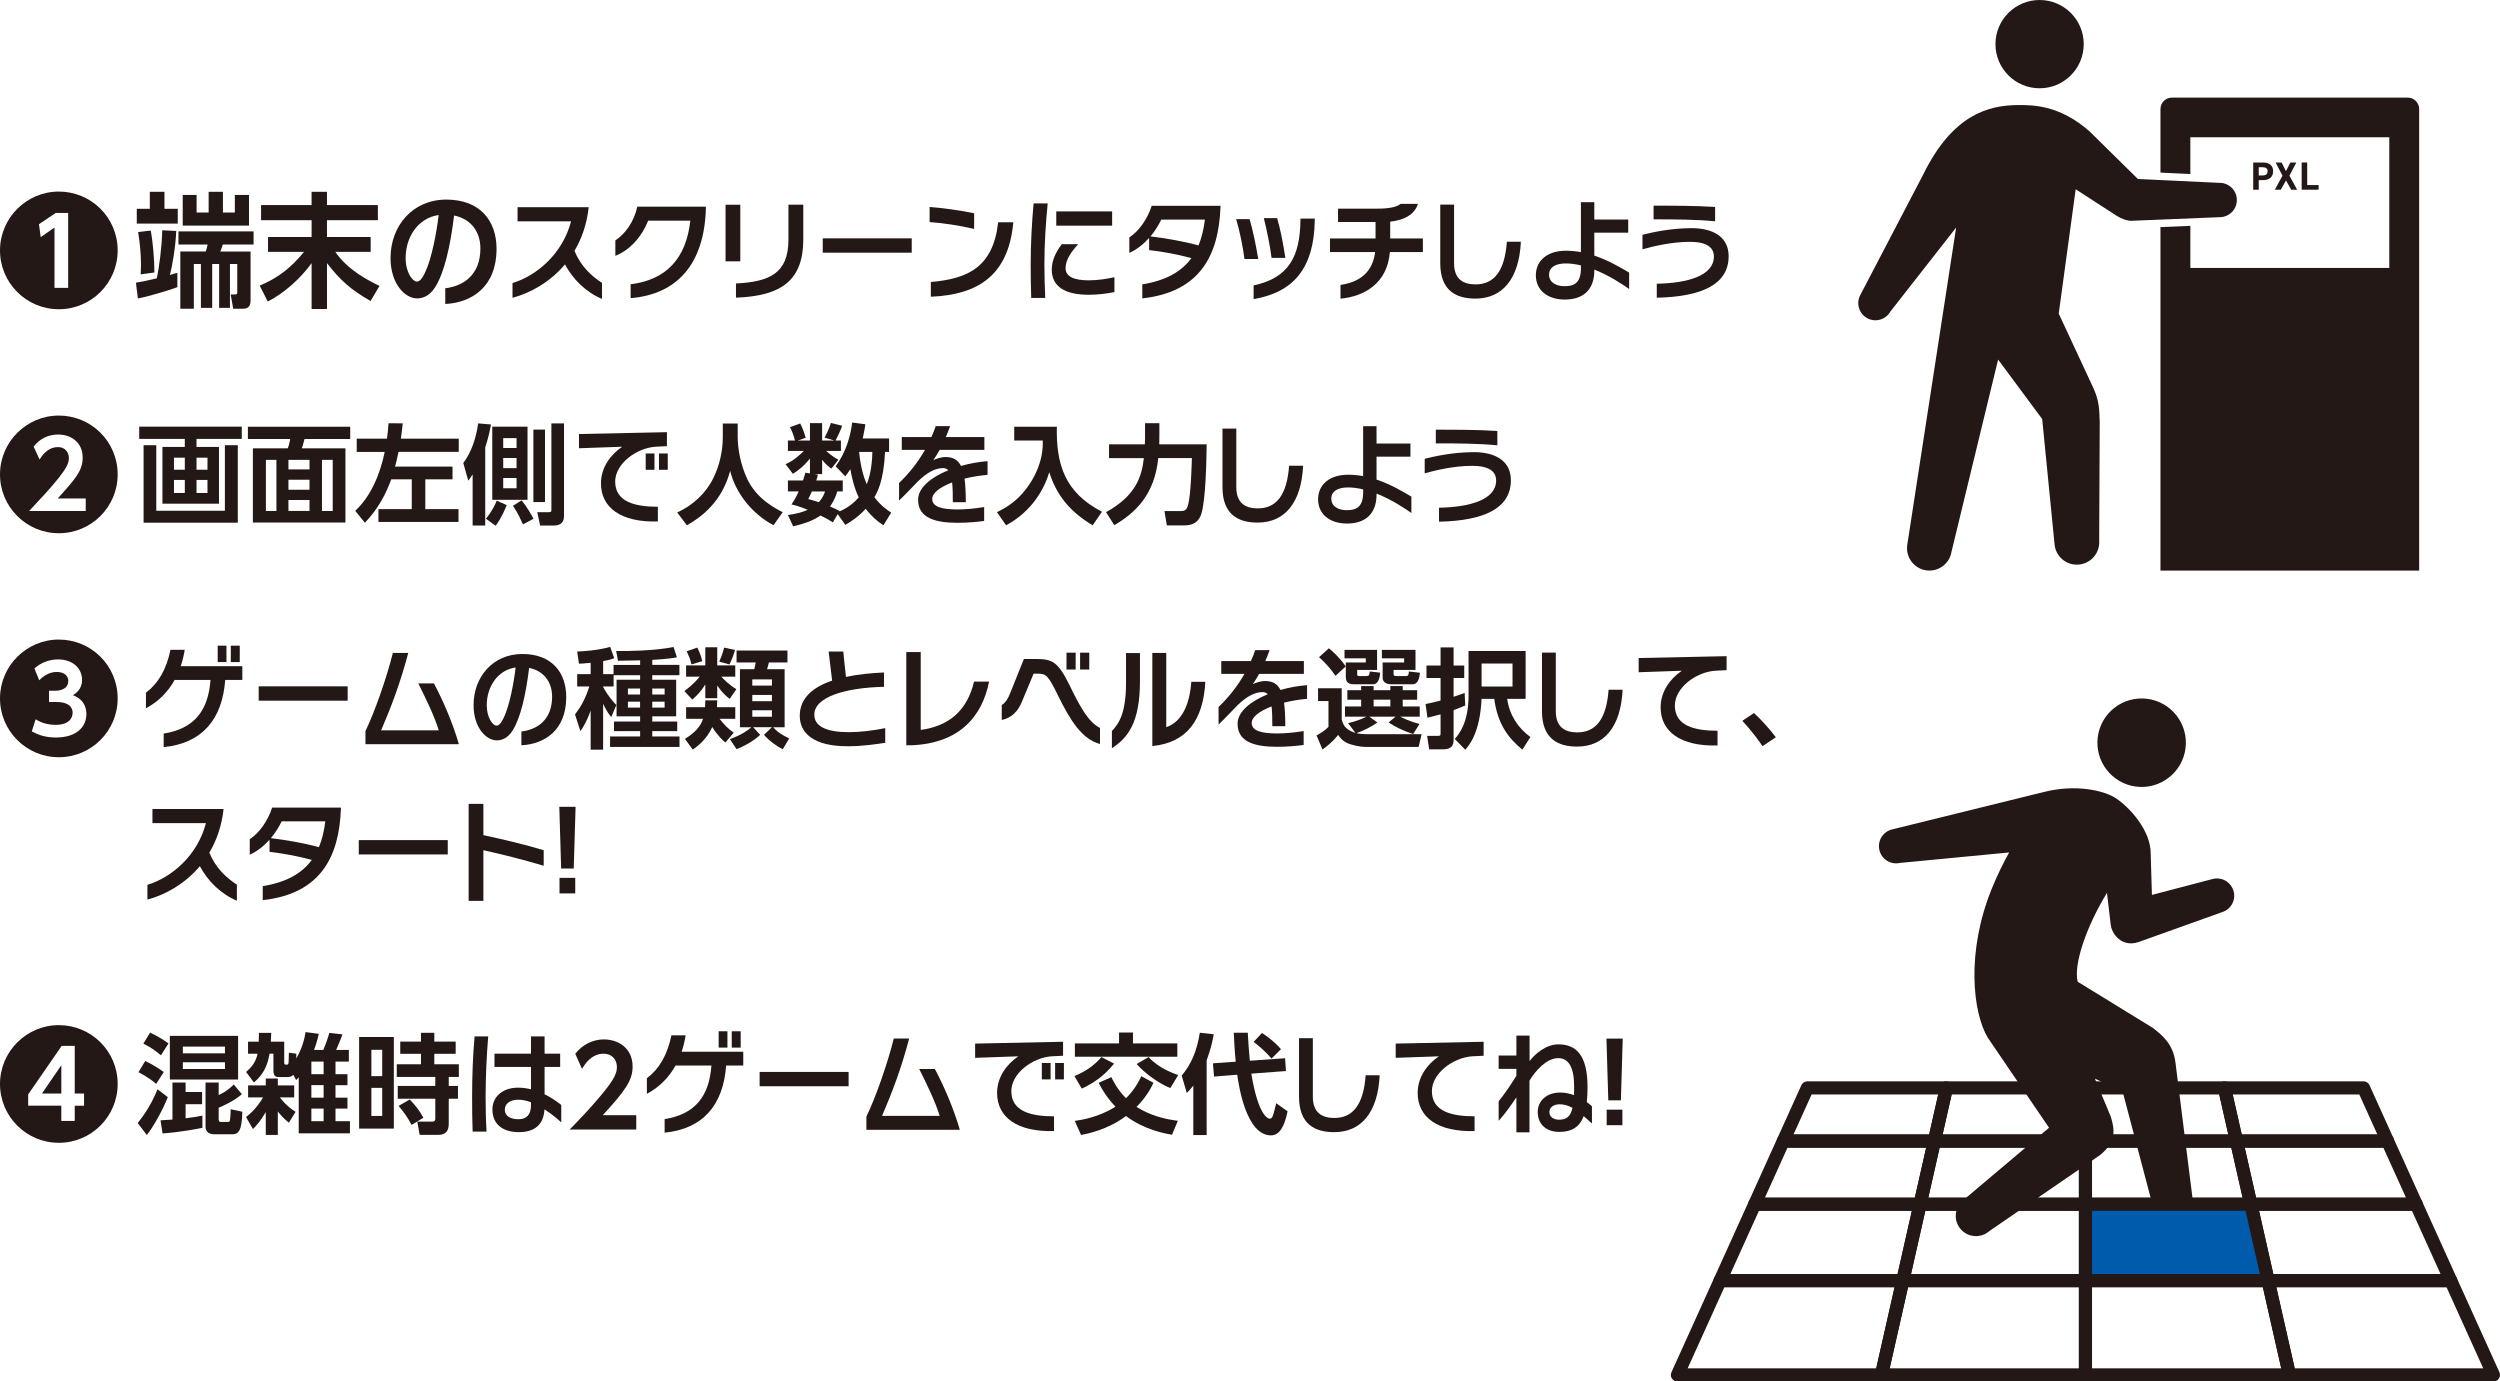 <?xml version="1.0" encoding="UTF-8"?><svg xmlns="http://www.w3.org/2000/svg" viewBox="0 0 962.85 532.07"><defs><style>.cls-1{isolation:isolate;}.cls-2{fill:#231815;}.cls-3{fill:#005bac;mix-blend-mode:multiply;}.cls-3,.cls-4{stroke:#231815;stroke-linejoin:round;stroke-width:5.06px;}.cls-4{fill:none;}</style></defs><g class="cls-1"><g id="_レイヤー_2"><g id="elements"><path class="cls-2" d="M45.32,96.44c0,12.52-10.13,22.66-22.66,22.66S0,108.96,0,96.44s10.23-22.66,22.66-22.66,22.66,9.99,22.66,22.66ZM15.01,86.35l.67,4.97,5.31-3.68v23.23h5.26v-28.87h-4.78l-6.45,4.35Z"/><path class="cls-2" d="M52.35,108.87c1.48-.24,3.06-.48,8.03-1.67.91-4.02,2.01-12.48,2.1-18.5l5.4.24c-.24,6.02-1.53,13.58-2.44,16.97,1.62-.48,1.91-.57,2.87-.86v5.55c-3.25,1.24-11.52,3.68-15.2,4.35l-.76-6.07ZM57.7,73.87h5.64v6.55h5.12v5.69h-15.78v-5.69h5.02v-6.55ZM58.08,88.79c.81,4.45,1.39,11.43,1.39,16.16l-5.31.72c.05-1,.14-2.06.14-3.68,0-4.21-.43-8.46-1.1-12.62l4.88-.57ZM68.74,89.12h28.92v5.07h-11.86c-.29,1-.53,1.63-.96,2.68h11.66v19.07c0,2.96-2.2,2.96-2.96,2.96h-3.73l-.96-5.5h1.77c.76,0,.76-.43.76-.86v-10.85h-2.82v16.88h-4.16v-16.88h-2.68v16.88h-4.35v-16.88h-2.72v17.21h-5.21v-22.04h9.8c.19-.48.43-1.24.72-2.68h-11.23v-5.07ZM70.37,75.07h5.35v6.79h4.64v-7.98h5.5v7.98h4.59v-6.79h5.45v11.81h-25.53v-11.81Z"/><path class="cls-2" d="M100.54,78.99h19.46v-5.12h5.93v5.12h19.6v5.83h-19.6v6.45h16.83v5.74h-13.62c4.69,6.93,12.96,11.19,17.02,13.1l-3.44,5.83c-7.75-4.49-11.57-7.89-16.78-14.58v17.64h-5.93v-17.64c-4.02,5.59-10.37,11.47-16.88,14.77l-3.11-6.12c6.98-2.96,11.86-6.65,17.07-13h-13.86v-5.74h16.78v-6.45h-19.46v-5.83Z"/><path class="cls-2" d="M171.49,117.09v-6.07c6.86-.81,13.53-5.02,13.53-15.35,0-6.21-3.41-11.28-10.13-12.67-1.45,11.86-3.77,22.09-7.31,27.63-2.23,3.54-4.95,4.3-6.95,4.3-4.63,0-10.22-5.59-10.22-15.54,0-12.43,8.54-22.52,21.48-22.52s19.35,8.08,19.35,18.98c0,14.72-9.67,20.75-19.76,21.23ZM156.23,99.4c0,5.64,2.72,9.04,4.27,9.04,1,0,2-.72,3.54-4.21,2.22-5.07,4.04-14.06,4.9-21.42-8.13,1.2-12.72,8.7-12.72,16.59Z"/><path class="cls-2" d="M217.6,101.83c-5.72,6.77-13.26,11.03-20.21,12.87v-5.68c9.37-2.88,19.26-11.24,22.55-23.78h-20.61v-5.43h27.4c-.71,6.52-2.7,12.12-5.48,16.8,2.42,5.98,6.71,9.82,10.6,12.33v6.19c-6.31-2.67-11.2-7.61-14.25-13.29Z"/><path class="cls-2" d="M242.88,114.83v-5.35c13.66-1.67,21.4-9.91,22.99-24.49h-16.24c-2.34,6.02-6.91,11.29-12.63,13.54v-5.94c3.89-2.63,7.11-7.02,8.46-13h26.4v.88c-.67,21.44-11.24,32.89-28.98,34.36Z"/><path class="cls-2" d="M279.44,100.66v-21.82h5.68v21.82h-5.68ZM283.45,114.66v-5.48c12.71-.67,20.21-3.72,20.21-16.89v-13.46h5.72v13.37c0,15.63-8.26,21.82-25.93,22.44Z"/><path class="cls-2" d="M316.87,97.32v-5.52h34.27v5.52h-34.27Z"/><path class="cls-2" d="M358.03,85.53v-5.81c5.28.42,11.59,1.25,17.15,2.42v6.02c-5.64-1.3-11.79-2.26-17.15-2.63ZM358.5,114.28v-5.68c14.33-1.21,24.02-5.77,25.93-22.99h5.84c-1.83,20.19-13.26,27.92-31.76,28.67Z"/><path class="cls-2" d="M402.24,101.66c0,4.1.12,8.4.32,13.08h-5.4c-.16-4.35-.2-8.65-.2-12.92,0-8.11.44-15.76,1.11-23.49h5.44c-.75,7.82-1.27,15.38-1.27,23.32ZM419.36,113.53c-9.17,0-14.29-3.13-14.29-9.74,0-3.85,2.1-7.52,3.89-9.74h6.31c-2.62,2.8-4.88,5.98-4.88,9.24s3.3,4.68,8.97,4.68c3.57,0,7.27-.63,9.85-1.21v5.73c-2.82.59-6.67,1.04-9.85,1.04ZM406.81,86.91v-5.48h21.52v5.48h-21.52Z"/><path class="cls-2" d="M439.95,114.91v-5.39c9.05-1.46,15.09-4.89,18.9-10.11-5.56-1.5-11.12-2.51-16.28-3.09v-4.68c-2.14,2.38-4.73,4.47-7.62,5.77v-5.98c3.65-2.34,6.95-7.02,8.62-12.16h26.48v.54c-.67,18.18-7.62,32.64-30.1,35.11ZM447.26,84.57c-1.07,2.21-2.46,4.43-4.17,6.48,6.08.75,12.39,1.8,18.5,3.47,1.23-2.93,2.03-6.27,2.46-9.95h-16.8Z"/><path class="cls-2" d="M479.29,99.74c-.52-4.3-1.83-10.74-3.18-15.34h5.16c1.27,4.22,2.5,10.37,3.33,15.34h-5.32ZM482.82,115.2v-5.27c13.58-2.93,17.87-11.16,18.03-25.12v-.63h5.52v.67c-.28,18.52-8.26,27.75-23.54,30.34ZM489.73,99.32c-.56-4.43-1.79-10.62-2.98-15.3h5.12c1.27,4.22,2.34,9.91,3.18,15.3h-5.32Z"/><path class="cls-2" d="M535.3,97.07c-1.03,12.25-9.97,17.09-19.02,17.97v-5.31c8.02-1.17,12.43-5.39,13.34-12.66h-17.39v-5.22h17.55v-6.35h-14.45v-5.14h15.21c4.57,0,7.42-.63,8.89-1.84h6.67c-1.31,4.3-5.64,6.31-10.68,6.85v6.48h12.59v5.22h-12.71Z"/><path class="cls-2" d="M568.24,115c-7.39,0-13.54-3.01-13.54-13.62v-22.57h5.32v22.57c0,6.19,3.57,8.15,8.3,8.15,7.11,0,11.24-5.14,12.03-16.43h5.4c-.67,14.21-7.03,21.9-17.51,21.9Z"/><path class="cls-2" d="M614.04,103.84v.29c0,7.56-4.37,11.24-11.4,11.24-6.59,0-11.12-3.59-11.12-9.32s4.45-9.49,11.63-9.49c1.95,0,3.85.21,5.72.54v-19.23h5.16v6.69h13.06v5.06h-13.06v8.82c5.56,1.88,10.28,4.68,13.42,6.56v6.31c-2.22-1.59-7.42-5.1-13.42-7.48ZM608.88,102.21c-1.95-.46-3.93-.75-5.84-.75-3.93,0-6.43,1.5-6.43,4.3,0,3.09,2.78,4.47,6,4.47,3.89,0,6.27-1.46,6.27-6.98v-1.04Z"/><path class="cls-2" d="M638.09,114.66v-5.39c11.91-.21,22-3.09,22-10.49,0-3.55-2.86-5.64-9.25-5.64-7.23,0-14.53,1.84-18.26,2.88v-5.6c3.42-.84,10.68-2.55,18.94-2.55s14.25,3.39,14.25,10.78c0,10.82-10.16,15.63-27.67,16.01ZM636.86,84.48v-5.27c7.07,0,16.24,0,23.7.5v5.52c-7.19-.71-15.68-.75-23.7-.75Z"/><path class="cls-2" d="M45.32,182.71c0,12.52-10.13,22.66-22.66,22.66S0,195.23,0,182.71s10.23-22.66,22.66-22.66,22.66,9.99,22.66,22.66ZM22.23,191.98c6.74-7.46,9.61-10.66,9.61-15.73,0-5.83-4.4-8.89-9.42-8.89-3.87,0-7.08,1.58-9.47,4.64l2.29,4.97c.96-1.48,3.06-4.78,7.17-4.78,2.77,0,4.11,2.2,4.11,4.16s-.76,3.68-3.78,7.55c-3.11,3.92-6.55,7.6-11.52,12.91h21.8v-4.83h-10.8Z"/><path class="cls-2" d="M93.12,169.04h-17.43v3.09h8.65v21.86h-21.78v-21.86h8.61v-3.09h-17.55v-4.72h39.5v4.72ZM60.19,171.47v25.24h26.42v-25.24h4.97v29.84h-36.28v-29.84h4.89ZM71.18,176.27h-4.18v4.64h4.18v-4.64ZM71.18,184.84h-4.18v5.02h4.18v-5.02ZM79.91,176.27h-4.22v4.64h4.22v-4.64ZM79.91,184.84h-4.22v5.02h4.22v-5.02Z"/><path class="cls-2" d="M134.88,169.08h-17.6c-.5,2.09-.84,3.05-1.04,3.59h16.8v28.59h-35.65v-28.59h13.42c.42-.96.79-2.38.96-3.59h-16.3v-4.72h39.41v4.72ZM106.46,177.11h-4.05v19.69h4.05v-19.69ZM119.2,177.11h-8.11v3.68h8.11v-3.68ZM119.2,184.76h-8.11v3.85h8.11v-3.85ZM119.2,192.57h-8.11v4.22h8.11v-4.22ZM128.15,177.11h-4.14v19.69h4.14v-19.69Z"/><path class="cls-2" d="M136.8,196.75c6.19-5.73,9.7-14.54,11.37-22.7h-10.78v-5.1h11.66c.33-2.34.46-4.1.58-5.94l5.48.04c-.17,1.5-.29,2.84-.71,5.89h22.28v5.1h-23.2c-.63,3.01-1.04,4.72-1.34,5.68h22.15v4.89h-10.49v11.49h12.79v4.93h-30.84v-4.93h12.83v-11.49h-7.9c-1.88,5.27-5.02,11.45-10.16,16.72l-3.72-4.6Z"/><path class="cls-2" d="M182.02,182.71c-.5.79-.79,1.25-1.67,2.42l-1.92-6.81c3.26-4.3,4.97-9.86,5.73-15.26l4.93.42c-.33,1.8-.84,4.68-2.21,8.82v30.09h-4.85v-19.69ZM195.15,194.54c-.46,1.17-1.92,4.85-4.26,7.94l-3.76-2.72c2.17-2.47,3.59-5.43,4.18-6.94l3.84,1.71ZM203.17,164.32v28.17h-13.58v-28.17h13.58ZM193.81,168.75v3.8h5.14v-3.8h-5.14ZM193.81,176.4v3.89h5.14v-3.89h-5.14ZM193.81,184.09v3.97h5.14v-3.97h-5.14ZM200.87,192.74c2.17,2.47,4.01,5.94,4.6,7.06l-4.05,2.17c-2.09-4.68-3.18-6.14-3.89-7.15l3.34-2.09ZM205.43,165.45h4.47v27.92h-4.47v-27.92ZM212.37,163.07h4.85v35.48c0,1.04,0,3.85-3.93,3.85h-5.27l-1.09-5.14h4.51c.92,0,.92-.42.92-1v-33.19Z"/><path class="cls-2" d="M252.53,172.05c-7.5.5-15.6,6.6-15.6,13.42,0,7.73,7.42,9.7,16.44,9.7v5.68c-14.21.38-21.92-5.31-21.92-14.71,0-6.1,3.73-11.08,8.18-14.08l-16.64.58v-5.48l33.87-.71v5.39l-4.33.21ZM248.68,180.95v-6.31h3.38v6.31h-3.38ZM253.8,180.95v-6.31h3.38v6.31h-3.38Z"/><path class="cls-2" d="M278.39,163.11h5.73v5.06c0,4.64,1.04,10.57,3.59,16.13,3.64,7.94,11.24,11.7,13.75,12.96l-3.55,5.02c-8.4-4.39-14.8-12.79-16.68-20.94-3.18,11.83-10.83,17.64-16.68,20.98l-3.72-4.93c6.02-2.8,11.08-7.4,13.96-13.37,2.34-4.76,3.59-10.37,3.59-15.67v-5.22Z"/><path class="cls-2" d="M342.42,168.87v5.18h-1.55c-.54,11.33-3.01,15.55-4.1,17.43,2.59,3.47,5.27,5.18,6.48,5.94l-3.01,4.89c-2.38-1.59-4.43-3.26-6.81-6.35-3.01,3.3-6.14,5.18-7.86,6.19l-2.93-4.14-1.88,3.18c-1.17-.75-2.01-1.3-4.76-2.63-1.92,1.3-4.76,2.84-10.53,4.14l-2.01-4.35c3.68-.5,5.77-1.17,7.65-2.01-3.51-1.42-5.14-1.8-6.27-2.05.88-1.38,1.75-2.67,2.76-5.02h-4.14v-4.22h5.81c.46-1.3.67-2.22.92-3.01l1.75.29v-5.73c-2.51,3.18-4.93,4.85-6.56,5.89l-2.84-3.72c3.3-1.38,5.85-3.89,7.06-5.1h-6.14v-4.01h2.72c-.58-2.17-.96-3.22-1.92-5.14l3.93-1.42c.84,1.59,1.59,3.55,2.09,5.52l-3.01,1.04h4.68v-6.69h4.68v6.69h4.72l-3.8-1.13c.58-1,1.59-2.88,2.47-5.64l4.35,1.09c-.88,2.34-1.42,3.39-2.55,5.68h2.05v4.01h-5.68c2.3,2.09,3.93,2.97,4.72,3.39l-2.72,3.43c-.79-.54-2.13-1.59-3.55-3.39v5.48h-3.05l1.42.25c-.17.67-.21.96-.63,2.22h10.2v4.22h-2.13c-.38,1.3-1,3.3-2.76,5.81,1.3.54,2.34,1.04,3.68,1.71l-.12.21c4.05-1.67,6.31-4.14,7.48-5.43-1.88-3.89-2.8-8.4-3.22-10.87-.79,1.25-1.38,2.01-1.96,2.76l-3.72-3.89c4.01-5.27,5.77-11.83,6.39-16.84l5.06.67c-.21,1.42-.38,2.67-1,5.48h10.16ZM312.7,189.27c-.54,1.21-.96,2.09-1.42,2.93,1.34.38,2.42.67,4.1,1.21,1.5-1.71,2.01-3.09,2.38-4.14h-5.06ZM330.88,174.06c.58,5.98,1.84,9.91,2.93,12.41.96-2.3,2.05-6.27,2.17-12.41h-5.1Z"/><path class="cls-2" d="M371.49,184.34c.32,2.42.48,5.43.48,9.07h-5c0-3.01-.04-5.56-.28-7.61-4.57,1.76-7.66,4.01-7.66,6.4,0,3.09,4.05,4.01,9.73,4.01,3.29,0,6.63-.33,10.28-.92v5.35c-2.82.38-6.19.71-10.24.71-8.22,0-15.21-1.67-15.21-8.86,0-4.68,5.04-8.69,11.63-11.37-.52-.54-1.15-.84-1.95-.84-3.06,0-6.19,1.67-9.73,5.1-1.63,1.63-4.25,4.51-7.27,7.4v-6.77c3.89-3.72,7.27-7.98,9.97-12.75h-8.93v-4.93h11.4c.64-1.34,1.19-2.76,1.67-4.22h5.56c-.56,1.5-1.11,2.93-1.67,4.22h14.85v4.93h-17.23c-.79,1.46-1.63,2.8-2.46,4.01.71-.46,2.98-1.25,4.72-1.25,2.86,0,4.76,1.04,5.96,3.43,3.38-.96,6.91-1.59,10.24-1.84v5.27c-3.06.25-6.11.79-8.85,1.46Z"/><path class="cls-2" d="M390.6,164.36h16.43c-.29,14.59,3.13,25.37,17.39,32.73l-3.59,5.22c-9.19-5.48-14-11.95-16.72-20.44-2.67,8.99-8.78,16.26-16.63,20.44l-3.51-5.06c3.13-1.55,8.57-4.26,13.25-11.91,4.43-7.27,4.43-13.04,4.39-15.67h-10.99v-5.31Z"/><path class="cls-2" d="M426.01,197.25c11.16-6.23,13.67-13.21,14.54-20.81h-13.42v-5.31h13.79c.08-1.34.08-2.26.08-3.59v-4.56h5.52v4.68c0,.96-.04,1.67-.04,3.47h18.26c-.08,6.52-.38,21.48-2.05,26.75-1.3,4.14-4.51,4.47-6.81,4.47h-6.48l-.92-5.52h6.14c1.42,0,2.47-.17,3.01-2.51,1-4.18,1.3-14.04,1.42-17.89h-12.96c-1.38,13.96-8.69,21.06-16.93,25.83l-3.18-5.02Z"/><path class="cls-2" d="M484.37,201.27c-7.39,0-13.54-3.01-13.54-13.62v-22.57h5.32v22.57c0,6.19,3.57,8.15,8.3,8.15,7.11,0,11.24-5.14,12.03-16.43h5.4c-.67,14.21-7.03,21.9-17.51,21.9Z"/><path class="cls-2" d="M530.17,190.11v.29c0,7.56-4.37,11.24-11.4,11.24-6.59,0-11.12-3.59-11.12-9.32s4.45-9.49,11.63-9.49c1.95,0,3.85.21,5.72.54v-19.23h5.16v6.69h13.06v5.06h-13.06v8.82c5.56,1.88,10.28,4.68,13.42,6.56v6.31c-2.22-1.59-7.42-5.1-13.42-7.48ZM525.01,188.48c-1.95-.46-3.93-.75-5.84-.75-3.93,0-6.43,1.5-6.43,4.3,0,3.09,2.78,4.47,6,4.47,3.89,0,6.27-1.46,6.27-6.98v-1.04Z"/><path class="cls-2" d="M554.22,200.93v-5.39c11.91-.21,22-3.09,22-10.49,0-3.55-2.86-5.64-9.25-5.64-7.23,0-14.53,1.84-18.26,2.88v-5.6c3.42-.84,10.68-2.55,18.94-2.55s14.25,3.39,14.25,10.78c0,10.82-10.16,15.63-27.67,16.01ZM552.99,170.76v-5.27c7.07,0,16.24,0,23.7.5v5.52c-7.19-.71-15.68-.75-23.7-.75Z"/><path class="cls-2" d="M45.32,268.98c0,12.52-10.13,22.66-22.66,22.66S0,281.51,0,268.98s10.23-22.66,22.66-22.66,22.66,9.99,22.66,22.66ZM12.24,281.7c2.53,1.34,5.21,2.34,9.27,2.34,8.37,0,11.76-4.45,11.76-8.99,0-.96,0-5.4-5.21-7.31,3.35-1.86,3.54-4.78,3.54-5.88,0-4.4-3.49-7.89-9.27-7.89-3.35,0-6.6,1.24-9.08,3.49l1.86,4.54c3.06-3.2,6.07-3.2,6.84-3.2,1.96,0,4.35.91,4.35,3.49s-2.34,3.73-4.88,3.73h-2.53v4.35h2.87c6.17,0,6.21,3.49,6.21,4.11,0,2.25-1.62,4.69-6.55,4.69-4.25,0-6.74-1.58-7.7-2.15l-1.48,4.69Z"/><path class="cls-2" d="M86.74,261.88c-1.11,15.09-8.78,24.37-23.7,25.87v-5.22c12.03-1.92,17.19-9.11,18.03-20.65h-13.82c-2.7,4.89-6.55,8.53-11.04,10.91v-6.02c4.65-3.47,7.86-8.82,9.45-16.51h5.48c-.36,2.26-.87,4.35-1.55,6.31h23.74v5.31h-6.59ZM83.84,254.98v-6.31h3.38v6.31h-3.38ZM88.89,254.98v-6.31h3.45v6.31h-3.45Z"/><path class="cls-2" d="M99.63,269.86v-5.52h34.27v5.52h-34.27Z"/><path class="cls-2" d="M140.75,286.62v-5.06c3.45-7.02,8.26-20.77,10.56-30.09h5.92c-3.06,11.66-6.67,21.02-10.44,29.8h22.2c-1.75-5.64-5.12-12.54-7.9-18.06h6.04c3.42,6.48,7.03,14.63,9.61,23.41h-35.97Z"/><path class="cls-2" d="M200.81,287.04v-5.31c6-.71,11.83-4.39,11.83-13.42,0-5.43-2.98-9.86-8.85-11.08-1.27,10.37-3.3,19.31-6.39,24.16-1.95,3.09-4.33,3.76-6.08,3.76-4.05,0-8.93-4.89-8.93-13.58,0-10.87,7.46-19.69,18.78-19.69s16.91,7.06,16.91,16.59c0,12.87-8.46,18.14-17.27,18.56ZM187.47,271.57c0,4.93,2.38,7.9,3.73,7.9.87,0,1.75-.63,3.1-3.68,1.95-4.43,3.53-12.29,4.29-18.72-7.11,1.04-11.12,7.61-11.12,14.5Z"/><path class="cls-2" d="M236.33,260.04v4.35h-4.05v.17c1.92,3.55,3.8,5.6,5.1,6.98l-1.96,4.64c-.75-.92-1.63-1.96-3.13-5.1v17.64h-4.81v-15.05c-1.42,4.14-3.13,6.77-3.93,7.94l-2.09-6.44c2.42-3.18,3.89-5.89,5.52-10.78h-4.68v-4.76h5.18v-4.35c-2.59.25-3.3.29-4.51.33l-.67-4.68c2.51-.08,8.11-.46,12.71-1.8l1.55,4.39c-.92.33-1.76.63-4.26,1.09v5.02h4.01v-3.55h10.24v-1.76c-.75,0-8.4.17-8.53.17l-.71-3.76c4.05.08,15.05-.08,22.11-1.55l1.29,3.97c-1.21.25-3.34.63-9.49,1v1.92h10.45v3.97h-10.45v1.76h9.2v14.09h-9.2v2.01h9.61v3.68h-9.61v2.05h10.49v4.05h-26.75v-4.05h11.58v-2.05h-10.07v-3.68h10.07v-2.01h-9.07v-14.09h9.07v-1.76h-10.2ZM241.84,265.18v2.3h4.68v-2.3h-4.68ZM241.84,270.23v2.3h4.68v-2.3h-4.68ZM251.21,265.18v2.3h4.76v-2.3h-4.76ZM251.21,270.23v2.3h4.76v-2.3h-4.76Z"/><path class="cls-2" d="M271.64,263.59c-1.63,2.72-3.34,4.39-5.02,5.85l-3.05-3.3c1.09-.79,3.64-2.67,5.89-5.52h-5.22v-4.35h7.4v-6.98h4.6v6.98h6.94v4.35h-5.35c.79.88,2.84,3.05,5.77,4.81l-2.55,3.72c-.88-.63-2.55-1.84-4.81-5.14v4.89h-4.6v-5.31ZM279.38,285.99c-1.09-.92-3.05-2.72-5.06-5.98-2.26,4.97-5.93,7.61-7.52,8.69l-3.01-4.14c1.63-1,5.64-3.47,6.98-7.73h-6.52v-4.47h7.27c.08-.75.08-1.3.12-2.63h4.6c0,.71-.04,1.38-.12,2.63h7.06v4.47h-6.06c1.59,2.05,3.3,3.89,5.47,5.35l-3.22,3.8ZM268.55,249.42c.96,1.92,1.55,3.51,1.92,5.22l-4.14,1.25c-.54-2.13-.88-2.93-1.84-5.06l4.05-1.42ZM283.1,250.34c-.75,2.47-1.34,3.93-2.17,5.56l-3.93-1.09c1.13-2.55,1.5-3.85,1.88-5.39l4.22.92ZM281.09,284.65c4.51-1.55,7.15-3.55,8.32-4.56h-4.43v-22.36h5.52c.29-1.13.33-1.38.54-2.59h-7.36v-4.6h19.6v4.6h-7.15c-.38,1.5-.46,1.88-.71,2.59h6.77v22.36h-4.43c2.09,2.26,3.68,3.05,6.19,4.3l-2.47,4.18c-1.75-.79-5.27-3.22-7.23-5.56l3.05-2.93h-7.23l2.72,2.93c-2.97,2.8-6.94,4.68-9.11,5.52l-2.59-3.89ZM289.74,261.67v2.38h7.56v-2.38h-7.56ZM289.74,267.64v2.42h7.56v-2.42h-7.56ZM289.74,273.54v2.51h7.56v-2.51h-7.56Z"/><path class="cls-2" d="M326.72,287.41c-13.7.08-18.7-5.27-18.7-11.74,0-6.9,5.2-11.08,12.47-13.54-.4-3.26-1.35-11.2-1.35-11.2h5.64s.6,6.1,1.03,9.78c4.61-1,9.69-1.5,14.65-1.71v5.52c-14.73.33-26.84,3.85-26.84,10.74,0,4.6,4.88,6.73,13.26,6.73,4.61,0,9.37-.63,14.06-1.55v5.64c-3.53.54-8.5,1.3-14.21,1.34Z"/><path class="cls-2" d="M350.92,287.04h-1.87v-35.9h5.56v29.97c10.92-1.46,17.91-7.48,20.53-18.6h5.8c-2.62,13.17-11.16,23.82-30.02,24.53Z"/><path class="cls-2" d="M407.45,267.81c-3.77-7.73-4.53-8.36-7.9-8.36h-1.47l-4.49,10.78c-1.51,3.72-3.97,6.27-7.78,7.06v-5.77c1.51-.88,2.54-2.63,3.38-4.89l5.16-12.83h4.37c6.47,0,8.7.84,13.34,10.37,3.69,7.61,7.07,13.96,11.59,16.18v6.19c-6.79-1.8-11.28-8.69-16.2-18.72ZM410.75,257.86v-6.48h3.53v6.48h-3.53ZM415.99,257.86v-6.48h3.53v6.48h-3.53Z"/><path class="cls-2" d="M428.24,288.16v-6.6c2.74-2.93,5.44-6.9,5.44-18.68v-11.37h5.36v10.95c0,15.8-4.69,21.78-10.8,25.7ZM443.81,287.33v-35.86h5.36v28.59c6.19-2.09,9.05-9.03,9.65-17.47h5.4c-.79,14.84-7.23,23.49-20.41,24.74Z"/><path class="cls-2" d="M494.54,270.61c.32,2.42.48,5.43.48,9.07h-5c0-3.01-.04-5.56-.28-7.61-4.57,1.76-7.66,4.01-7.66,6.4,0,3.09,4.05,4.01,9.73,4.01,3.29,0,6.63-.33,10.28-.92v5.35c-2.82.38-6.19.71-10.24.71-8.22,0-15.21-1.67-15.21-8.86,0-4.68,5.04-8.69,11.63-11.37-.52-.54-1.15-.84-1.95-.84-3.06,0-6.19,1.67-9.73,5.1-1.63,1.63-4.25,4.51-7.27,7.4v-6.77c3.89-3.72,7.27-7.98,9.97-12.75h-8.93v-4.93h11.4c.64-1.34,1.19-2.76,1.67-4.22h5.56c-.56,1.5-1.11,2.93-1.67,4.22h14.85v4.93h-17.23c-.79,1.46-1.63,2.8-2.46,4.01.71-.46,2.98-1.25,4.72-1.25,2.86,0,4.76,1.04,5.96,3.43,3.38-.96,6.91-1.59,10.24-1.84v5.27c-3.06.25-6.11.79-8.85,1.46Z"/><path class="cls-2" d="M530.5,278.22c-2.34,1.76-5.64,3.3-8.07,4.14,1.09.25,2.01.42,5.35.42h19.73l-1.13,4.89h-19.89c-1.09,0-3.13,0-6.44-1.04-2.84-.88-3.97-2.59-4.68-3.59-2.13,2.72-4.51,4.56-6.02,5.6l-2.3-5.39c1.55-.79,3.51-2.13,4.6-3.3v-9.95h-4.01v-4.93h9.11v12.04c.54,2.09,1.38,3.93,5.31,5.18l-2.84-3.76c3.47-.84,5.68-1.8,7.06-2.51h-8.28v-3.93h6.23v-2.59h-5.31v-3.68h5.31v-1.59h4.81v1.59h6.44v-1.59h4.76v1.59h5.56v3.68h-5.56v2.59h6.56v3.93h-7.56c3.89,1.92,6.23,2.47,7.48,2.8l-2.47,3.89c-4.18-1.42-6.6-2.63-9.45-4.47l2.67-2.22h-10.11l3.13,2.22ZM511.82,249.67c1.8,1.5,4.26,3.8,6.48,6.98l-3.93,3.64c-1.96-2.84-4.01-5.1-6.35-7.19l3.8-3.43ZM517.83,250.3h12.54v7.73h-7.65v1.55c0,.58,0,.79.79.79h2.76c1.04,0,1.09-.33,1.3-1.76l4.01.46c-.17,1.55-.54,4.47-2.76,4.47h-7.52c-2.72,0-2.97-1.67-2.97-2.84v-5.56h7.69v-1.59h-8.19v-3.26ZM529.04,269.48v2.59h6.44v-2.59h-6.44ZM532.21,250.3h12.96v7.73h-8.44v1.55c0,.54.17.79,1,.79h3.8c.92,0,.96-.42,1.09-1.76l4.26.5c-.21,1.76-.58,4.43-2.88,4.43h-8.23c-3.18,0-3.26-2.13-3.26-2.47v-5.94h8.28v-1.59h-8.57v-3.26Z"/><path class="cls-2" d="M564.31,271.7c-1.63.71-2.84,1.21-4.47,1.8v11.58c0,1.96-.88,3.51-3.85,3.51h-5.56l-.79-5.18h3.97c1.13,0,1.21-.08,1.21-1.09v-7.19c-3.26.84-3.59.96-5.06,1.3l-.71-5.27c1.84-.38,3.55-.75,5.77-1.34v-8.69h-5.43v-4.81h5.43v-6.98h5.02v6.98h4.1v4.81h-4.1v7.23c1.67-.54,2.63-.88,4.26-1.5l.21,4.85ZM587.59,269.15h-7.11c.88,6.23,4.1,11.16,8.94,14.71l-3.09,4.85c-5.22-4.22-9.57-9.78-10.83-19.56h-4.89c-.58,13-4.72,17.81-6.27,19.6l-4.05-4.14c1.63-1.88,5.31-6.19,5.31-16.84v-17.05h21.98v18.43ZM582.53,255.56h-11.91v8.86h11.91v-8.86Z"/><path class="cls-2" d="M607.42,287.54c-7.39,0-13.54-3.01-13.54-13.62v-22.57h5.32v22.57c0,6.19,3.57,8.15,8.3,8.15,7.11,0,11.24-5.14,12.03-16.43h5.4c-.67,14.21-7.03,21.9-17.51,21.9Z"/><path class="cls-2" d="M660.65,258.32c-7.5.5-15.6,6.6-15.6,13.42,0,7.73,7.42,9.7,16.44,9.7v5.68c-14.21.38-21.92-5.31-21.92-14.71,0-6.1,3.73-11.08,8.18-14.08l-16.64.58v-5.48l33.87-.71v5.39l-4.33.21Z"/><path class="cls-2" d="M678.81,287.37c-.84-1.21-3.51-5.18-7.77-9.74l4.47-3.01c2.84,2.51,6.48,6.69,8.44,9.32l-5.14,3.43Z"/><path class="cls-2" d="M76.98,333.6c-5.72,6.77-13.26,11.03-20.21,12.87v-5.68c9.37-2.88,19.26-11.24,22.55-23.78h-20.61v-5.43h27.4c-.71,6.52-2.7,12.12-5.48,16.8,2.42,5.98,6.71,9.82,10.6,12.33v6.19c-6.31-2.67-11.2-7.61-14.25-13.29Z"/><path class="cls-2" d="M101.19,346.68v-5.39c9.05-1.46,15.09-4.89,18.9-10.11-5.56-1.5-11.12-2.51-16.28-3.09v-4.68c-2.14,2.38-4.73,4.47-7.62,5.77v-5.98c3.65-2.34,6.95-7.02,8.62-12.16h26.48v.54c-.67,18.18-7.62,32.64-30.1,35.11ZM108.49,316.33c-1.07,2.21-2.46,4.43-4.17,6.48,6.08.75,12.39,1.8,18.5,3.47,1.23-2.93,2.03-6.27,2.46-9.95h-16.8Z"/><path class="cls-2" d="M138.18,329.08v-5.52h34.27v5.52h-34.27Z"/><path class="cls-2" d="M186.17,327.45v19.52h-5.68v-37.37h5.68v12.04c8.02,1.76,15.76,3.55,23.23,5.81v5.98c-8.06-2.38-15.84-4.35-23.23-5.98Z"/><path class="cls-2" d="M221.68,310.73l-.71,23.78h-4.85l-.71-23.78h6.27ZM215.49,338.11h6.06v5.98h-6.06v-5.98Z"/><path class="cls-2" d="M45.32,417.48c0,12.52-10.13,22.66-22.66,22.66S0,430,0,417.48s10.23-22.66,22.66-22.66,22.66,9.99,22.66,22.66ZM28.78,431.73v-5.88h3.59v-4.68h-3.59v-18.36h-5.02l-12.91,18.69v4.35h12.76v5.88h5.16ZM23.62,410.26v10.9h-7.46l7.46-10.9Z"/><path class="cls-2" d="M64.62,422.54c-1.71,4.6-5.73,11.74-8.07,14.59l-3.51-4.6c2.17-2.72,5.27-7.06,7.61-13l3.97,3.01ZM60.14,417.44c-2.59-2.3-6.19-4.18-6.81-4.51l2.59-4.3c3.43,1.59,5.98,3.43,7.15,4.26l-2.93,4.56ZM61.98,406.45c-2.09-1.84-4.3-3.3-6.77-4.51l2.59-4.22c2.05.84,5.47,2.93,7.1,4.14l-2.93,4.6ZM77.95,434.37c-2.05.42-8.49,1.67-15.34,2.17l-.79-5.06c1.55-.08,2.93-.17,4.6-.29v-14.25h5.06v3.64h6.35v4.68h-6.35v5.43c3.55-.42,4.76-.67,6.48-1.04v4.72ZM91.7,398.96v16.8h-26.29v-16.8h26.29ZM86.64,403.1h-16.22v2.59h16.22v-2.59ZM86.64,409.12h-16.22v2.59h16.22v-2.59ZM84.22,421.74c.96-.46,3.01-1.3,5.81-4.05l3.13,3.72c-2.93,2.55-7.06,4.47-8.94,5.22v4.22c0,.75.08,1.25.84,1.25h2.55c.5,0,.84,0,.96-.67.17-.96.21-1.96.29-4.22l4.47.96c-.12,7.52-1.63,8.69-3.84,8.69h-6.9c-2.8,0-3.43-1.67-3.43-2.8v-17.14h5.06v4.81Z"/><path class="cls-2" d="M95.55,422.66v-4.64h6.81v-2.63h4.64v2.63h6.31v4.64h-5.52c.54.71,2.55,3.39,6.06,5.56l-2.59,4.18c-2.3-1.84-3.59-3.47-4.26-4.35v9.07h-4.64v-8.82c-1.96,3.34-3.26,4.81-4.93,6.56l-2.67-4.64c3.64-2.8,5.6-5.94,6.56-7.56h-5.77ZM109.46,401.18v8.02c0,.84.25.84,1.09.84.29,0,.54-.21.58-.71.04-.59.12-2.09.12-3.89l2.88.38c0,.29-.04,1.67-.04,1.84,2.17-3.64,3.18-7.36,3.59-10.16l5.1.67c-.5,2.26-1.13,4.43-1.84,6.19h3.59c.71-1.67,1.76-4.47,2.3-6.56l5.06.58c-.75,2.22-2.09,5.18-2.42,5.98h4.89v4.51h-5.14v4.85h4.6v4.22h-4.6v4.81h4.6v4.22h-4.6v4.85h5.56v4.68h-19.73v-21.61c-.17.21-.33.42-1,1.09l-1.09-2.05c-.46.54-1.17.88-1.96.88h-3.68c-1.34,0-2.01-.58-2.01-2.59v-6.4h-1.5c-.79,4.77-2.47,8.11-6.02,11.08l-3.01-4.05c1.42-1.25,3.64-3.18,4.43-7.02h-3.68v-4.64h4.1c.08-1.34.08-1.88.08-3.39h4.76c-.04,1.46-.08,1.96-.17,3.39h5.14ZM124.64,408.87h-4.72v4.85h4.72v-4.85ZM124.64,417.94h-4.72v4.81h4.72v-4.81ZM124.64,426.97h-4.72v4.85h4.72v-4.85Z"/><path class="cls-2" d="M151.68,399.38v35.28h-13.37v-35.28h13.37ZM147.21,404.31h-4.18v10.16h4.18v-10.16ZM147.21,418.98h-4.18v10.82h4.18v-10.82ZM172.83,432.78c0,2.72-1.09,4.3-4.01,4.3h-7.19l-.92-5.1h5.85c.71,0,1.09-.33,1.09-1.04v-7.77h-14.46v-4.93h14.46v-3.47h-14.84v-4.89h9.32v-4.01h-7.98v-4.72h7.98v-3.39h5.14v3.39h8.23v4.72h-8.23v4.01h9.45v4.89h-3.89v3.47h3.55v4.93h-3.55v9.61ZM158.53,433.24c-1.67-3.01-2.55-4.35-5.02-7.31l4.3-2.47c2.09,2.22,3.55,3.93,5.27,7.02l-4.56,2.76Z"/><path class="cls-2" d="M187.03,422.45c0,4.31.08,8.65.36,13.37h-5.36c-.16-4.43-.2-8.86-.2-13.29,0-8.11.28-15.63.95-23.36h5.24c-.6,7.77-.99,15.26-.99,23.28ZM209.7,427.26c-.32,5.73-3.61,8.78-9.89,8.78-5.76,0-10.16-2.72-10.16-8.78,0-4.68,3.73-8.36,9.89-8.36,1.75,0,3.41.25,4.96.63v-8.61h-14.06v-5.1h14.06v-6.65h5.24v6.65h6v5.1h-6v10.53c3.49,1.71,5.92,3.72,6.43,4.14v6.69c-.79-.75-3.3-3.01-6.47-5.02ZM204.5,424.54c-1.63-.63-3.29-1-4.84-1-3.26,0-5.24,1.59-5.24,3.8,0,2.59,2.3,3.72,5.28,3.72,3.26,0,4.8-1.96,4.8-5.35v-1.17Z"/><path class="cls-2" d="M245.05,429.53v5.5h-25.66c3.75-3.84,7.84-8.06,12.15-13.26,5.16-6.18,6.05-8.44,6.05-10.83,0-2.73-1.79-5.12-5.12-5.12-4.9,0-7.5,4.48-8.31,5.88l-2.6-5.84c2.64-3.45,6.69-5.54,11-5.54,5.5,0,11.08,3.28,11.08,10.44,0,5.16-2.47,8.95-11.51,18.76h12.92Z"/><path class="cls-2" d="M279.67,410.37c-1.11,15.09-8.78,24.37-23.7,25.87v-5.22c12.03-1.92,17.19-9.11,18.03-20.65h-13.82c-2.7,4.89-6.55,8.53-11.04,10.91v-6.02c4.65-3.47,7.86-8.82,9.45-16.51h5.48c-.36,2.26-.87,4.35-1.55,6.31h23.74v5.31h-6.59ZM276.78,403.48v-6.31h3.38v6.31h-3.38ZM281.82,403.48v-6.31h3.45v6.31h-3.45Z"/><path class="cls-2" d="M292.56,418.36v-5.52h34.27v5.52h-34.27Z"/><path class="cls-2" d="M333.68,435.12v-5.06c3.45-7.02,8.26-20.77,10.56-30.09h5.92c-3.06,11.66-6.67,21.02-10.44,29.8h22.2c-1.75-5.64-5.12-12.54-7.9-18.06h6.04c3.42,6.48,7.03,14.63,9.61,23.41h-35.97Z"/><path class="cls-2" d="M405.1,406.82c-7.5.5-15.6,6.6-15.6,13.42,0,7.73,7.42,9.7,16.44,9.7v5.68c-14.21.38-21.92-5.31-21.92-14.71,0-6.1,3.73-11.08,8.18-14.08l-16.64.58v-5.48l33.87-.71v5.39l-4.33.21ZM401.25,415.72v-6.31h3.38v6.31h-3.38ZM406.37,415.72v-6.31h3.38v6.31h-3.38Z"/><path class="cls-2" d="M413.82,414.43c4.22-1.71,7.77-4.18,10.37-7.31l4.89,2.51c-4.14,5.18-8.48,7.77-12.46,9.65l-2.8-4.85ZM428.03,414.85c.63,1.3,2.34,4.85,5.64,8.11,3.47-3.43,5.1-6.77,5.89-8.48l4.68,2.55c-.63,1.38-2.47,5.22-6.52,9.28,4.81,3.05,10.32,4.68,15.92,5.35l-2.26,5.39c-2.76-.5-10.62-1.88-17.72-7.23-7.1,5.35-14.96,6.85-17.3,7.31l-2.42-5.43c2.84-.42,9.28-1.42,15.67-5.48-3.34-3.55-4.97-6.27-6.48-9.19l4.89-2.17ZM436.35,397.67v4.18h17.09v5.14h-39.46v-5.14h17.01v-4.18h5.35ZM442.37,407.11c3.93,4.39,9.86,6.39,11.41,6.94l-3.05,5.02c-4.51-1.88-9.74-5.6-12.96-9.28l4.6-2.67Z"/><path class="cls-2" d="M459.59,418.11c-1.17,1.5-1.67,2.01-2.51,2.84l-1.96-6.69c3.51-4.18,5.81-9.15,6.98-16.51l5.35.59c-.33,1.92-.92,5.14-2.72,10.07v28.75h-5.14v-19.06ZM475.93,408.91c-.46-4.56-.63-8.23-.75-11.16h5.39c.17,3.09.38,6.65.79,10.78l13.58-.96.33,4.93-13.33,1c2.59,15.97,6.35,17.35,7.02,17.35,1.13,0,1.34-.88,2.55-5.94l4.39,3.09c-1.21,6.02-3.22,9.28-6.39,9.28-9.66,0-12.46-19.52-13-23.36l-8.94.71-.42-5.1,8.78-.63ZM486.04,397.84c1,.67,4.43,2.88,7.31,6.23l-3.64,3.64c-2.55-3.05-5.6-5.48-6.9-6.44l3.22-3.43Z"/><path class="cls-2" d="M513.85,436.04c-7.39,0-13.54-3.01-13.54-13.62v-22.57h5.32v22.57c0,6.19,3.57,8.15,8.3,8.15,7.11,0,11.24-5.14,12.03-16.43h5.4c-.67,14.21-7.03,21.9-17.51,21.9Z"/><path class="cls-2" d="M567.08,406.82c-7.5.5-15.6,6.6-15.6,13.42,0,7.73,7.42,9.7,16.44,9.7v5.68c-14.21.38-21.92-5.31-21.92-14.71,0-6.1,3.73-11.08,8.18-14.08l-16.64.58v-5.48l33.87-.71v5.39l-4.33.21Z"/><path class="cls-2" d="M609.95,429.85c-1.59,4.22-4.61,6.1-9.49,6.1-4.05,0-8.22-2.22-8.22-7.69,0-4.1,3.22-7.48,8.7-7.48,1.91,0,3.65.42,5.28,1,.04-1,.04-2.09.04-3.3,0-7.69-2.26-10.95-6.16-10.95-4.53,0-8.89,5.06-11.04,8.69v19.89h-5.04v-13.5c-1.67,2.55-4.41,6.44-6.83,9.07v-7.56c2.14-2.55,4.57-6.19,6.83-9.78v-2.67h-6.83v-5.14h6.83v-7.69h5.08v9.82c2.18-2.88,6.43-6.44,11.08-6.44,6.95,0,11.24,4.26,11.24,16.43,0,2.13-.08,4.05-.28,5.81.91.63,1.59,1.25,1.98,1.63v6.6c-1.07-.96-2.1-1.92-3.18-2.84ZM600.74,425.3c-2.34,0-4.01,1.17-4.01,2.97,0,2.17,1.99,2.97,3.73,2.97,2.86,0,4.41-1.21,5.16-4.56-1.55-.84-3.18-1.38-4.88-1.38Z"/><path class="cls-2" d="M624.98,400.01l-.71,23.78h-4.85l-.71-23.78h6.27ZM618.79,427.39h6.06v5.98h-6.06v-5.98Z"/><path class="cls-2" d="M768.53,17c0,9.39,7.61,17,17,17s17-7.61,17-17-7.61-17-17-17-17,7.61-17,17Z"/><path class="cls-2" d="M927.32,37.59h-90.83c-2.43,0-4.41,1.98-4.41,4.41v24.48l11.51.54v-14.16h76.62v50.32h-76.62v-16.19l-11.51.47v132.29h99.64V42c0-2.44-1.97-4.41-4.41-4.41Z"/><path class="cls-2" d="M854.91,70.43l-31.51-1.48-18.59-18.31c-11.44-10.07-21.4-10.18-27.34-10.18-12.07,0-25.61,4.08-36.7,26.64l-24.24,46.42c-1.77,3.19-.63,7.22,2.57,9,3.19,1.78,7.22.63,8.99-2.57l25.3-32.32-18.81,122.12c-.76,4.7,2.43,9.13,7.13,9.89,4.7.76,9.13-2.43,9.89-7.13l17.95-74.02,16.98,22.9,4.74,48.03c.31,4.75,4.41,8.36,9.17,8.04,4.75-.31,8.35-4.41,8.04-9.16,0,0,.21-45.78.21-45.79-.21-4.69-.07-7.61-2.3-12.74l-13.49-28.99,6.53-47.88,15.85,10.25c1.81,1.17,3.99,1.9,5.48,1.9l34.11-1.4c3.65.01,6.62-2.94,6.63-6.59,0-3.65-2.94-6.62-6.59-6.63Z"/><path class="cls-2" d="M869.93,69.38v3.69h-2.13v-10.48h3.75c2.41,0,3.92,1.11,3.92,3.36s-1.49,3.43-3.92,3.43h-1.63ZM871.25,67.58c1.47,0,2.1-.52,2.1-1.64,0-1-.62-1.55-2.1-1.55h-1.32v3.19h1.32Z"/><path class="cls-2" d="M876.13,73.07l2.94-5.41-2.63-5.07h2.31l1.67,3.34,1.69-3.34h2.29l-2.64,5.07,2.96,5.41h-2.29l-2-3.57-1.99,3.57h-2.31Z"/><path class="cls-2" d="M888.59,71.27h4.4v1.79h-6.53v-10.48h2.13v8.69Z"/><path class="cls-2" d="M860.17,343c-1.08-3.5-4.79-5.46-8.29-4.38l-23.09,6.04-.47-15.85c.05-9.07-8.13-17.76-13.15-21.21-4.63-3.18-15.75-5.69-27.97-2.58l-58.36,14.39c-3.57.8-5.82,4.34-5.03,7.91.79,3.57,4.34,5.83,7.91,5.03l42.09-4.04c-2.26,4.03-4.55,8.68-6.71,13.99-9.94,24.46-7.31,47.71-1.54,57.33l23.61,34.71-33.3,28.12c-3.22,2.84-3.53,7.75-.69,10.98,2.84,3.23,7.76,3.54,10.98.7l42.65-29.28c6.59-5.36,5.53-10.05,4.16-14.74l-6.13-14.7,10.7,5.08,11.75,44.59c.96,4.19,5.14,6.8,9.32,5.83,4.19-.96,6.8-5.14,5.84-9.32l-6.62-52.59c-.89-6.77-4.81-10.14-8.68-13.12l-28.95-17.79c-1.65-6.62,3.29-21.15,11.28-34.23l1.39,11.8c.32,4.32,4.53,9.25,10.74,7.16l32.21-11.53c3.5-1.08,5.46-4.79,4.37-8.29Z"/><path class="cls-2" d="M807.93,283.91c-1.18,9.33,5.43,17.86,14.76,19.04,9.33,1.18,17.86-5.43,19.04-14.76,1.18-9.34-5.42-17.86-14.76-19.05-9.33-1.18-17.86,5.42-19.04,14.76Z"/><polygon class="cls-4" points="919.55 439.47 861.37 439.47 856.74 419 910.29 419 919.55 439.47"/><polygon class="cls-4" points="861.37 439.47 803.19 439.47 803.19 419 856.74 419 861.37 439.47"/><polygon class="cls-4" points="803.19 439.47 745.01 439.47 749.64 419 803.19 419 803.19 439.47"/><polygon class="cls-4" points="745.01 439.47 686.82 439.47 696.09 419 749.64 419 745.01 439.47"/><polygon class="cls-4" points="930.57 463.8 866.88 463.8 861.37 439.47 919.55 439.47 930.57 463.8"/><polygon class="cls-4" points="866.88 463.8 803.19 463.8 803.19 439.47 861.37 439.47 866.88 463.8"/><polygon class="cls-4" points="803.19 463.8 739.5 463.8 745.01 439.47 803.19 439.47 803.19 463.8"/><polygon class="cls-4" points="739.5 463.8 675.81 463.8 686.82 439.47 745.01 439.47 739.5 463.8"/><polygon class="cls-4" points="943.89 493.23 873.54 493.23 866.88 463.8 930.57 463.8 943.89 493.23"/><polygon class="cls-3" points="873.54 493.23 803.19 493.23 803.19 463.8 866.88 463.8 873.54 493.23"/><polygon class="cls-4" points="803.19 493.23 732.84 493.23 739.5 463.8 803.19 463.8 803.19 493.23"/><polygon class="cls-4" points="732.84 493.23 662.49 493.23 675.81 463.8 739.5 463.8 732.84 493.23"/><polygon class="cls-4" points="960.32 529.54 881.76 529.54 873.54 493.23 943.89 493.23 960.32 529.54"/><polygon class="cls-4" points="881.76 529.54 803.19 529.54 803.19 493.23 873.54 493.23 881.76 529.54"/><polygon class="cls-4" points="803.19 529.54 724.62 529.54 732.84 493.23 803.19 493.23 803.19 529.54"/><polygon class="cls-4" points="724.62 529.54 646.05 529.54 662.49 493.23 732.84 493.23 724.62 529.54"/></g></g></g></svg>